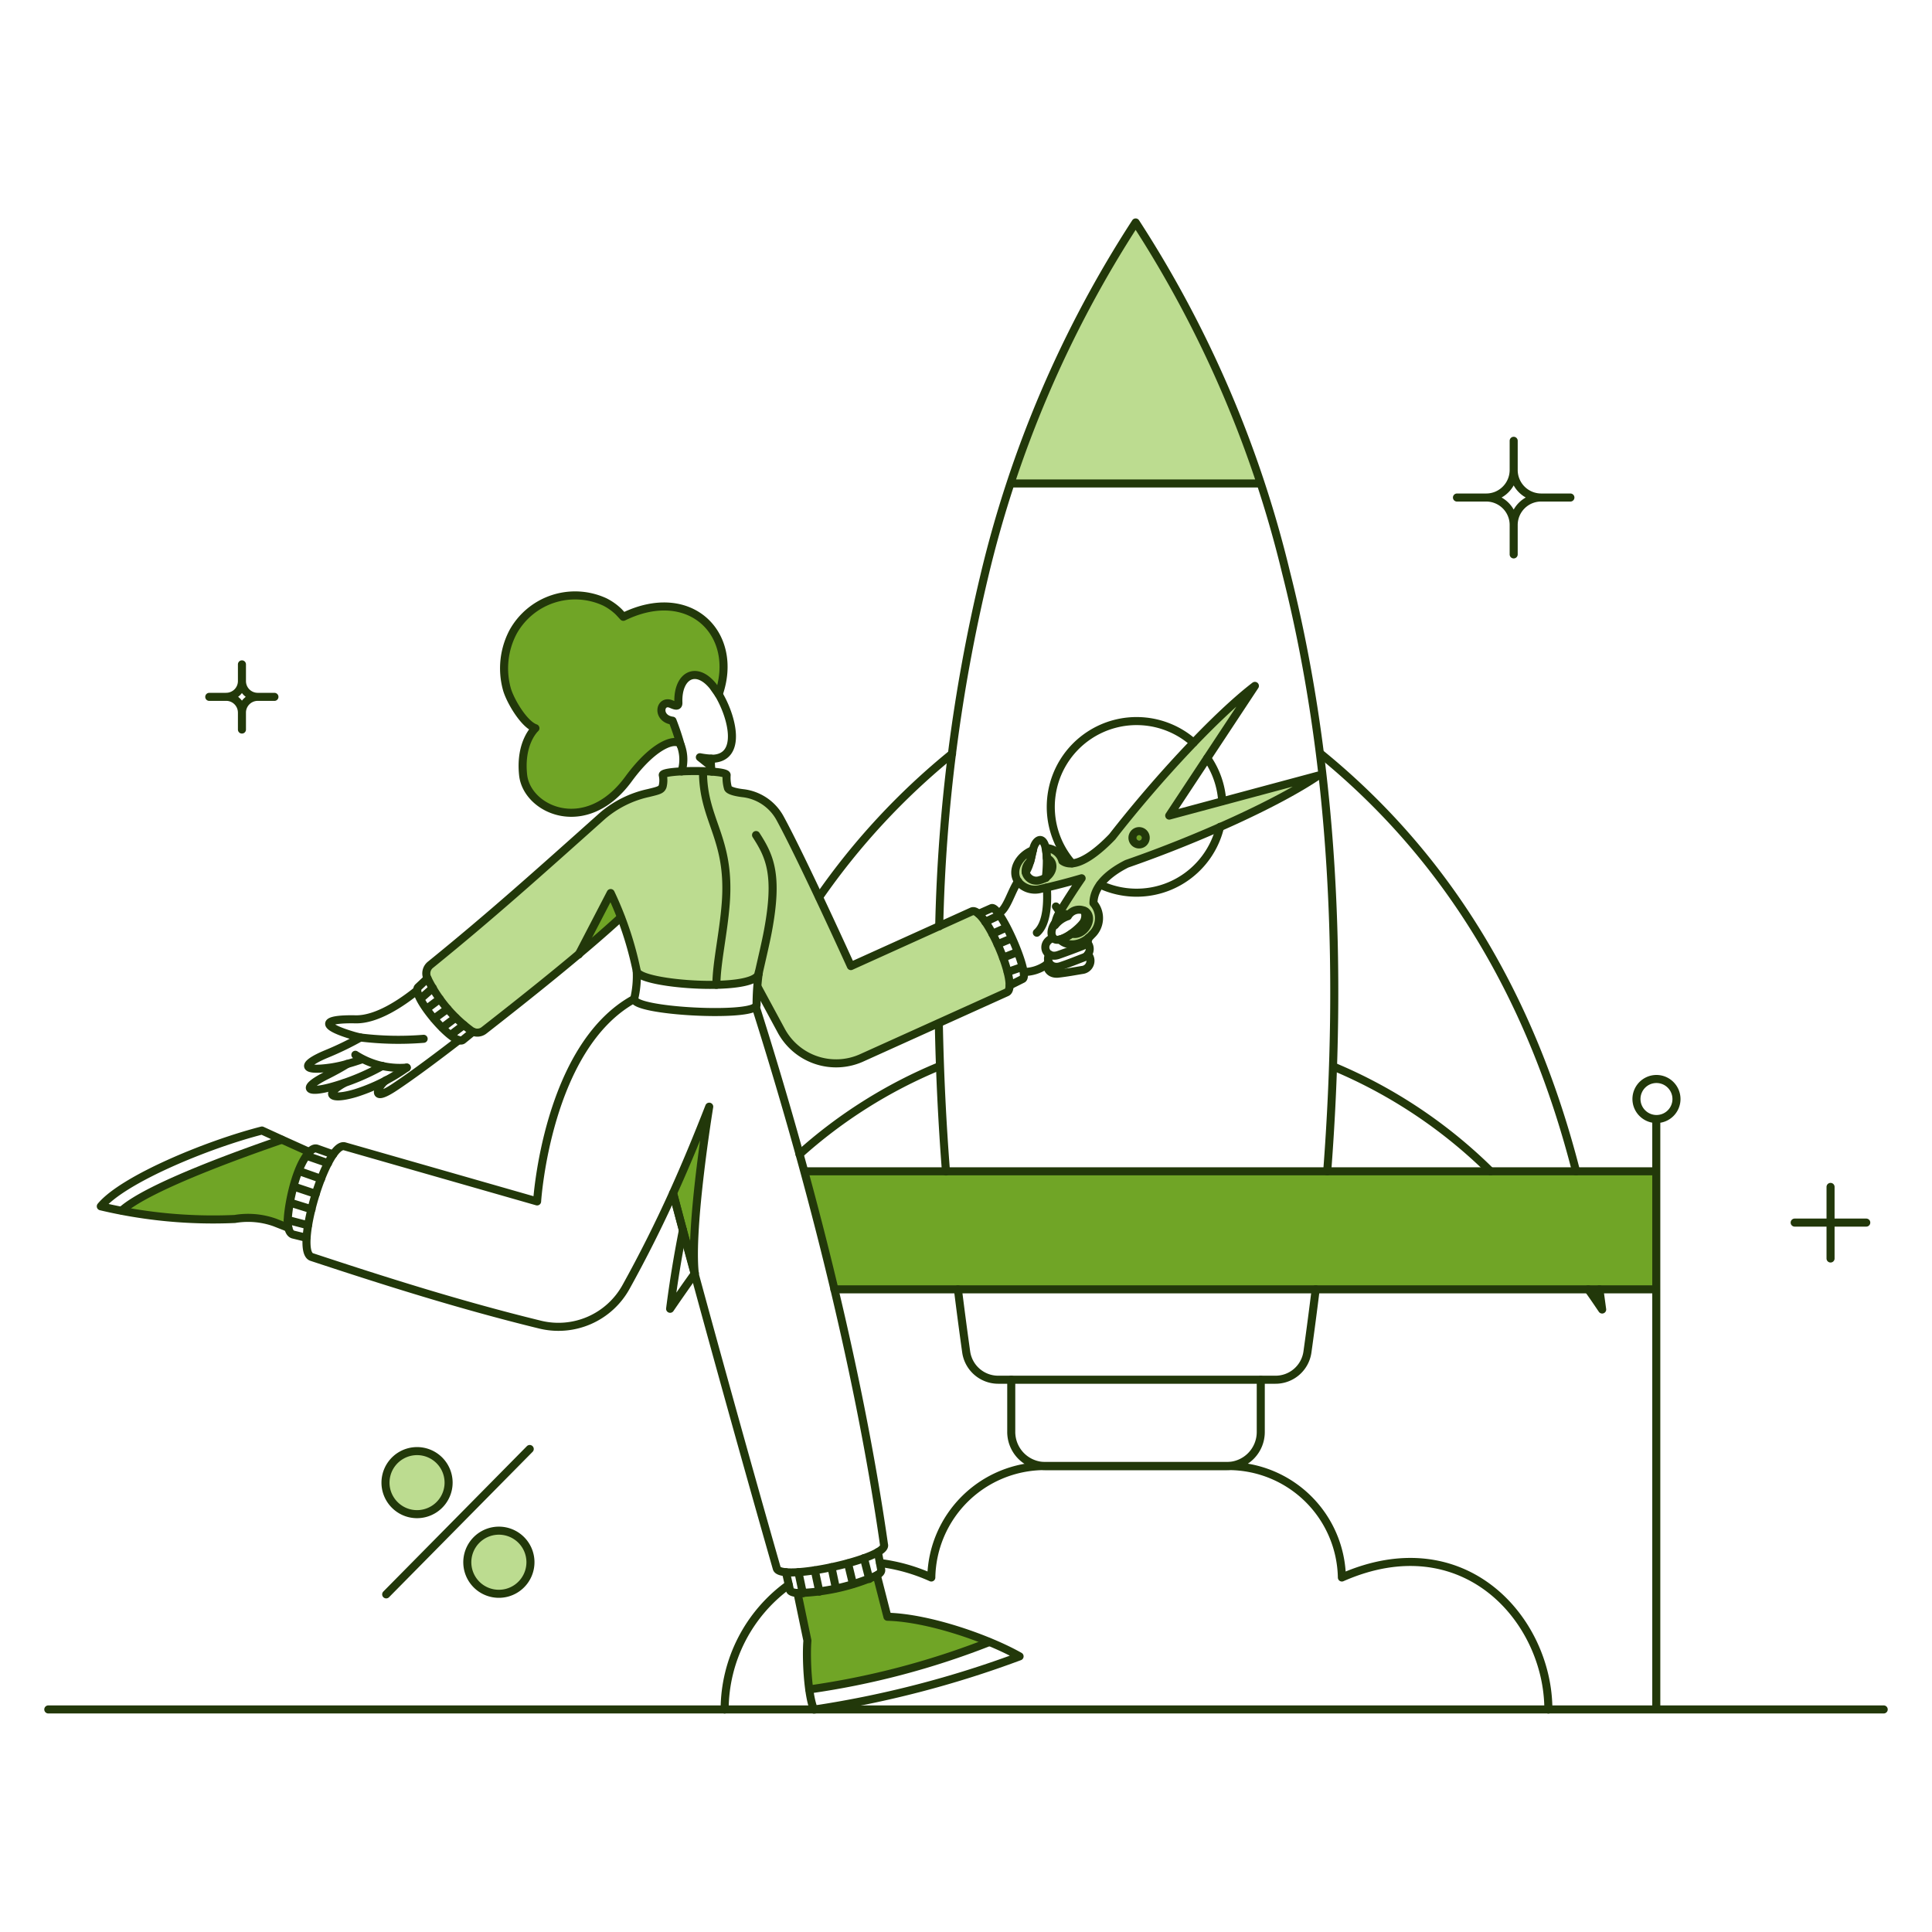 <svg xmlns="http://www.w3.org/2000/svg" width="240" height="240" fill="none" viewBox="0 0 240 240"><path fill="#bcdc90" d="m120.73 113.242-15.025 6.793c-.137-.272-6-13.268-8.778-18.331a6.239 6.239 0 0 0-4.606-3.146 6.832 6.832 0 0 1-1.733-.41c-.36-.136-.341-1.369-.341-1.825 0-.66-7.935-.66-7.935 0 0 0 .35 1.547-.387 1.824-.448.157-.905.286-1.369.388a12.467 12.467 0 0 0-5.722 2.828c-7.952 7.107-13.908 12.519-21.387 18.519a1.374 1.374 0 0 0-.36 1.688 17.454 17.454 0 0 0 5.427 6.498 1.373 1.373 0 0 0 1.596-.045c5.449-4.104 12.24-9.646 17.009-14a34.713 34.713 0 0 1 1.983 6.816c1.003 1.551 14.592 2.487 15.14.161-.07.525-.115 1.049-.16 1.551L97 128a7.764 7.764 0 0 0 10.146 3.397l17.921-8.118c1.614-.689-2.718-10.766-4.337-10.037zm24.515-11.929L155.887 85.2c-4.643 3.555-11.91 11.29-17.72 18.746-1.468 1.53-4.44 4.225-6.197 3a2.138 2.138 0 0 0-2.075-1.596c.079.405.125.817.137 1.231 1.277.57.707 2.371-.84 2.737a1.357 1.357 0 0 1-1.779-.96 1.521 1.521 0 0 1 .57-1.345c.137-.48.206-.96.342-1.415-1.732.663-2.804 2.554-1.846 3.922a2.699 2.699 0 0 0 2.827.89c1.7-.381 3.387-.818 5.058-1.311-.42.607-.82 1.203-1.2 1.79-.547.84-1.072 1.686-1.551 2.461a3.547 3.547 0 0 0-.547 1.573 3.374 3.374 0 0 1 1.596-1.116 1.614 1.614 0 0 1 .996-.759 1.62 1.62 0 0 1 1.239.189c1.094.96-.32 3.147-1.779 2.735a4.335 4.335 0 0 1-1.459.731c1.003 1.025 2.804.707 3.967-.593a2.829 2.829 0 0 0 .205-3.921c.029-2.391 2.4-4.017 4.149-4.89 9.12-3.165 18.853-7.607 23.781-10.958zm-3.198 3.377a.82.82 0 0 1-1.287-.975.818.818 0 0 1 .951-.447.82.82 0 0 1 .611.855.825.825 0 0 1-.275.567zm-86.32 79.46a3.92 3.92 0 0 1-2.947 3.82 3.905 3.905 0 0 1-3.73-1.01 3.93 3.93 0 0 1-1.085-2 3.923 3.923 0 0 1 3.435-4.677 3.917 3.917 0 0 1 3.979 2.283c.225.498.344 1.037.348 1.584zm10.168 9.889a3.927 3.927 0 0 1-2.946 3.821 3.92 3.92 0 0 1-3.294-.632 3.923 3.923 0 0 1-1.599-2.95 3.927 3.927 0 0 1 3.894-4.137 3.922 3.922 0 0 1 3.945 3.898zm75.178-166.414a133.496 133.496 0 0 0-15.487 32.434H156.6a135.682 135.682 0 0 0-15.527-32.434z"/><path fill="#70a526" d="m38.422 143.129-3.42-1.551c-4.172 1.44-16.576 5.792-19.904 8.824a60.498 60.498 0 0 0 14.067 1.026c3.534-.272 3.694-.09 6.658 1.094-.486-1.957 1.044-7.73 2.6-9.393zm61.492 2.371a490.471 490.471 0 0 1 3.739 14.662h102.099V145.5zm10.351 55.314-1.344-5.126a25.806 25.806 0 0 1-9.85 2.207l1.231 5.905a27.037 27.037 0 0 0 .228 6.043c12.547-1.903 22.344-5.695 22.344-5.928a40.045 40.045 0 0 0-12.609-3.101zM77.41 76.622a7.331 7.331 0 0 0-2.302-1.847 8.781 8.781 0 0 0-11.4 3.74c-2.66 4.902.035 11.003 2.782 11.948 0 0-1.961 1.755-1.528 5.812.456 4.334 7.82 7.707 13.087.502 3.466-4.718 6.224-5.153 6.498-4.171a32.365 32.365 0 0 0-1.026-3.08c-2.03-.273-1.596-2.689-.137-2.051.575.256.915.3.89-.182-.092-3.328 2.16-4.68 4.286-2.074l.707 1.002c2.599-7.478-3.534-13.68-11.856-9.6zm10.898 18.516c-.006-.305.009-.61.046-.914a11.642 11.642 0 0 1-1.391-.18zm-12.448 15.8-3.967 7.637c1.668-1.418-.705.67 5.244-4.582-.593-1.528-1.116-2.646-1.277-3.055zm7.751 37.279c.684 2.64 1.62 6.063 2.69 9.917-.615-5.745 1.733-20.268 1.8-20.657-1.46 3.74-2.94 7.319-4.49 10.74zm57.89-44.529a.362.362 0 0 0-.374.426.367.367 0 0 0 .1.189.372.372 0 0 0 .547-.502.416.416 0 0 0-.273-.113z"/><g stroke="#22380a" stroke-linejoin="round"><path stroke-linecap="round" d="M125.57 60.059h30.996m6.873 100.105a486.313 486.313 0 0 1-1.026 7.8 4.003 4.003 0 0 1-3.99 3.431h-34.411a4.02 4.02 0 0 1-3.99-3.455 506.687 506.687 0 0 1-1.026-7.773m-2.371-33.042c.114 6.111.41 12.244.889 18.4m-.842-30.459a206.741 206.741 0 0 1 5.581-43.424 140.043 140.043 0 0 1 18.821-44.009 140.064 140.064 0 0 1 18.668 43.424c5.95 23.472 7.08 48.98 5.129 74.453"/><path stroke-linecap="round" d="M133.17 107.252a10.655 10.655 0 0 1 2.11-15.888 10.661 10.661 0 0 1 12.986.895m3.562 7.253a10.63 10.63 0 0 0-1.86-5.33m-24.347 77.201v6.48a4.244 4.244 0 0 0 1.231 3.004c.393.395.86.708 1.375.922a4.226 4.226 0 0 0 1.623.326h22.526a4.222 4.222 0 0 0 3-1.233 4.224 4.224 0 0 0 1.241-2.996v-6.48M99.32 143.384a60.637 60.637 0 0 1 17.237-10.876m20.111-22.621a10.674 10.674 0 0 0 8.594.201 10.663 10.663 0 0 0 6.298-7.373m-66.72 50.086a145.807 145.807 0 0 0-1.596 9.781 243 243 0 0 1 3.078-4.4m31.945-64.549a86.382 86.382 0 0 0-16.507 17.807m83.4 34.066a61.447 61.447 0 0 0-19.426-12.975m32.95 27.633.342 2.508c-.57-.84-1.14-1.688-1.733-2.508M164.117 93.68c16.234 13.247 26.311 30.87 31.669 51.824"/><path stroke-linecap="round" d="M96.493 194.822c.488 1.698 13.863-1.231 13.32-2.941-3.26-22.777-9.666-47.059-15.936-66.827-1.392 1.3-15.14.546-15.094-.96-10.862 5.952-12.062 25.15-12.062 25.15l-23.895-6.84c-2.257-.662-6.343 13.008-4.104 13.748 8.992 2.969 18.396 5.96 28.34 8.39a9.594 9.594 0 0 0 10.693-4.651 160.102 160.102 0 0 0 5.86-11.673c2.733 10.512 9.046 33.234 12.878 46.604zM88.35 94.254a4.612 4.612 0 0 0 .073 1.593m-35.797 33.197a38.87 38.87 0 0 1-7.843-.161m-1.643 3.282c.595-.16 1.21-.36 1.757-.548"/><path stroke-linecap="round" d="M51.827 123.024c-1.92 1.55-5.016 3.654-7.66 3.6-4.356-.083-4.31.852-.206 2.052.25.073.525.136.821.205a38.301 38.301 0 0 1-4.24 2.052c-3.105 1.291-3.15 2.221.638 1.664a16.022 16.022 0 0 0 1.96-.433c-.729.456-1.597.934-2.553 1.414-3.308 1.66-2.418 2.28.684 1.413a28.504 28.504 0 0 0 6.224-2.576m.457 1.782c-.866.547-2.16 2.99 1.05.866 2.441-1.616 5.79-4.15 8.002-5.86"/><path stroke-linecap="round" d="M50.529 132.622a10.196 10.196 0 0 1-6.385-1.594"/><path stroke-linecap="round" d="M42.684 134.582c-2.484 1.415-1.574 2.118 1.483 1.209a22.762 22.762 0 0 0 6.36-3.17m38.738-46.398c1.733 2.918 2.892 7.8-.638 8.027a9.697 9.697 0 0 1-1.687-.183l1.367 1.095m-3.739-2.576a5.045 5.045 0 0 1 .101 3.24m-25.932 32.351-1.232 1.003c-1.071.89-6.612-5.654-5.54-6.566l1.14-1.071m-.89 2.552 1.55-1.368m-.775 2.599 1.642-1.232m-.73 2.46 1.687-1.23m-.659 2.352 1.664-1.254m-.639 2.164 1.665-1.254m36.251-2.278a.317.317 0 0 0 .114-.228c.003-1.343.094-2.683.274-4.013m-15.482 3.281c.27-1.126.377-2.285.32-3.441m-41.04 22.914 2.69.933m-3.511 1.004 2.645.934m-3.191 1.027 2.53.845m-3.01 1.139 2.486.774m-2.966 1.324 2.531.66m60.923 43.09.547 2.622m1.482-2.848.57 2.646m1.504-3.033.547 2.599m1.506-3.08.615 2.555m1.367-3.191.661 2.575m-66.598-52.738-2.026-.72c-.296-.09-.618.088-.935.434-1.882 2.048-2.742 7.451-2.683 8.753.024.542.138 1.32.654 1.483l1.665.41"/><path stroke-linecap="round" d="m35.823 152.521-1.687-.662a9.907 9.907 0 0 0-4.97-.433 60.402 60.402 0 0 1-16.644-1.573c2.76-3.328 13.155-7.66 20.018-9.415 3.073 1.406 1.75.806 5.88 2.667"/><path stroke-linecap="round" d="M15.129 150.378c3.374-3.031 15.72-7.363 19.872-8.796m74.055 51.231.41 2.187c.036.232-.138.455-.57.707a25.87 25.87 0 0 1-9.827 2.189c-.524-.043-.866-.16-.935-.36l-.501-2.234"/><path stroke-linecap="round" d="m108.92 195.692 1.32 5.148c5.145.129 12.525 2.716 16.416 4.92a127.167 127.167 0 0 1-25.536 6.612c-.78-1.755-.998-6.486-.82-8.574l-1.232-5.906"/><path stroke-linecap="round" d="M100.529 209.869a99.01 99.01 0 0 0 22.344-5.88M89.288 86.222c2.577-7.455-3.556-13.656-11.855-9.6 0 0-.525-.571-.57-.615a6.954 6.954 0 0 0-1.733-1.232 8.807 8.807 0 0 0-11.4 3.74 9.694 9.694 0 0 0-.775 7.043c.36 1.37 2.097 4.4 3.556 4.902 0 0-1.958 1.756-1.527 5.815.46 4.331 7.813 7.701 13.087.502 3.46-4.724 6.224-5.153 6.498-4.172a32.24 32.24 0 0 0-1.026-3.078c-2.03-.274-1.594-2.695-.137-2.052.489.215.887.338.867-.183-.134-3.327 2.16-4.68 4.286-2.074l.707 1.002zM77.114 113.97c-4.765 4.378-11.563 9.786-16.986 14.022a1.345 1.345 0 0 1-1.596.046 17.661 17.661 0 0 1-5.426-6.498 1.37 1.37 0 0 1 .36-1.687c7.448-6.034 13.424-11.4 21.386-18.514a13.043 13.043 0 0 1 5.7-2.827c1.356-.325 1.61-.405 1.766-.84.112-.458.116-.936.012-1.395 0-.66 7.935-.66 7.935 0a4.68 4.68 0 0 0 .171 1.644c.198.398 1.515.572 1.88.613a6.042 6.042 0 0 1 4.606 3.146c2.786 5.118 8.778 18.331 8.778 18.331l15.026-6.793c1.618-.707 5.95 9.347 4.332 10.054l-17.921 8.095a7.742 7.742 0 0 1-10.123-3.399l-2.896-5.358m38.331-9.051c-1.026.274-2.276 1.913-1.664 2.896.665 1.069 3.289-1.09 3.807-1.891a1.605 1.605 0 0 0 .118-1.411m-4.79-4.085c.568-5.448-.986-5.292-1.482-3.9-.353.99-.368 2.136-1.02 3.17m1.383 7.526c1.334-1.176 1.351-4.01 1.239-5.622m1.93 3.527-.798-1.163"/><path stroke-linecap="round" d="M130.808 116.504c-.023 0-.046.022-.068.022-1.596.684-.84 2.66.752 2.097.987-.346 1.968-.71 2.941-1.093a1.194 1.194 0 0 0 .784-1.026"/><path stroke-linecap="round" d="M130.345 118.563c-.49.797.216 1.857 1.419 1.449 1.14-.387 1.92-.708 2.805-1.048a1.134 1.134 0 0 0 .48-1.87"/><path stroke-linecap="round" d="M130.236 119.42c-.41.684.069 1.663 1.232 1.529 1.185-.139 2.028-.302 2.964-.456a1.148 1.148 0 0 0 1.005-1.379 1.136 1.136 0 0 0-.299-.559"/><path stroke-linecap="round" d="M130.1 119.762a4.882 4.882 0 0 1-2.85.98"/><path stroke-linecap="round" d="m121.572 113.522 1.596-.708c1.026-.456 4.879 8.345 3.853 8.801l-1.596.798m-3.03-7.893 1.778-.844m-.89 2.325 1.779-.798m-1.14 2.097 1.801-.753m-1.118 2.417 1.824-.706m-1.253 2.486 1.847-.638M6 212.352h228m-28.25 0v-73.324m.002 6.476H100.051m105.7 14.66H103.652m-5.677 36.707a19.167 19.167 0 0 0-7.957 15.504m102.326.003c0-11.172-10.488-23.096-25.65-16.416a14.104 14.104 0 0 0-14-13.841h-23.005a14.099 14.099 0 0 0-13.999 13.842 22.125 22.125 0 0 0-6.36-1.8m98.928-57.642a2.482 2.482 0 0 1-4.242 1.756 2.477 2.477 0 0 1-.538-2.708 2.481 2.481 0 0 1 4.05-.803c.465.466.728 1.096.73 1.755zM55.727 184.15a3.92 3.92 0 0 1-2.947 3.82 3.905 3.905 0 0 1-3.73-1.01 3.93 3.93 0 0 1-1.085-2 3.923 3.923 0 0 1 3.435-4.677 3.917 3.917 0 0 1 3.979 2.283c.225.498.344 1.037.348 1.584zm10.168 9.892a3.928 3.928 0 0 1-2.946 3.822 3.935 3.935 0 0 1-3.294-.632 3.923 3.923 0 0 1-1.599-2.95 3.927 3.927 0 0 1 3.894-4.137 3.922 3.922 0 0 1 3.945 3.897zm-17.92 4.016L65.805 180m122.23-125.242v3.625m-3.42 3.422h-3.625m14.09 0h-3.625m-3.42 7.065v-3.647m3.42-3.42a3.417 3.417 0 0 1-3.42-3.42 3.427 3.427 0 0 1-2.11 3.162c-.416.171-.861.26-1.31.258a3.423 3.423 0 0 1 2.42 1 3.401 3.401 0 0 1 1 2.42 3.402 3.402 0 0 1 1.001-2.42 3.395 3.395 0 0 1 2.419-1zm-161.4 20.728v2.074m-1.961 1.962h-2.098m8.094 0h-2.074m-1.961 4.059v-2.098m1.96-1.963a1.958 1.958 0 0 1-1.96-1.963 1.96 1.96 0 0 1-1.961 1.96 1.96 1.96 0 0 1 1.96 1.961 1.962 1.962 0 0 1 1.961-1.958zm195.383 60.877v8.892m4.435-4.459h-8.892M87.328 95.82c0 6.181 3.454 8.255 2.827 16.394-.291 3.786-1.162 7.479-1.162 10.123"/><path stroke-linecap="round" d="m71.893 118.575 3.967-7.637a42.478 42.478 0 0 1 3.24 9.689c.278 1.733 15.162 2.713 15.162.183.432-1.92.864-3.72 1.14-5.199 1.287-6.91.25-9.21-1.482-11.88"/><path d="m145.245 101.317 10.642-16.114c-4.643 3.556-11.91 11.291-17.72 18.747-1.468 1.53-4.44 4.225-6.197 3a2.138 2.138 0 0 0-2.075-1.596c.079.405.125.817.137 1.231 1.277.57.707 2.371-.84 2.737a1.357 1.357 0 0 1-1.779-.96 1.521 1.521 0 0 1 .57-1.345c.137-.48.206-.96.342-1.415-1.732.663-2.804 2.554-1.846 3.922a2.698 2.698 0 0 0 2.827.89c1.7-.381 3.387-.818 5.058-1.311-.42.607-.82 1.203-1.2 1.79-.547.84-1.072 1.686-1.551 2.461a3.542 3.542 0 0 0-.547 1.573 3.374 3.374 0 0 1 1.596-1.116 1.602 1.602 0 0 1 1.635-.79c.212.032.416.107.6.22 1.094.96-.32 3.147-1.779 2.735a4.335 4.335 0 0 1-1.459.731c1.003 1.025 2.804.707 3.967-.593a2.829 2.829 0 0 0 .205-3.921c.029-2.391 2.4-4.017 4.149-4.89 9.12-3.165 18.853-7.607 23.781-10.958zm-3.198 3.377a.824.824 0 0 1-1.287-.975.818.818 0 0 1 .951-.447.82.82 0 0 1 .611.855.825.825 0 0 1-.275.567z"/><path stroke-linecap="round" d="M86.302 158.134a606.087 606.087 0 0 1-2.69-9.917c1.55-3.42 3.032-7.001 4.49-10.74-.067.387-2.416 14.911-1.8 20.657zm37.757-44.711c.992-.384 1.558-2.724 2.419-3.95"/></g></svg>